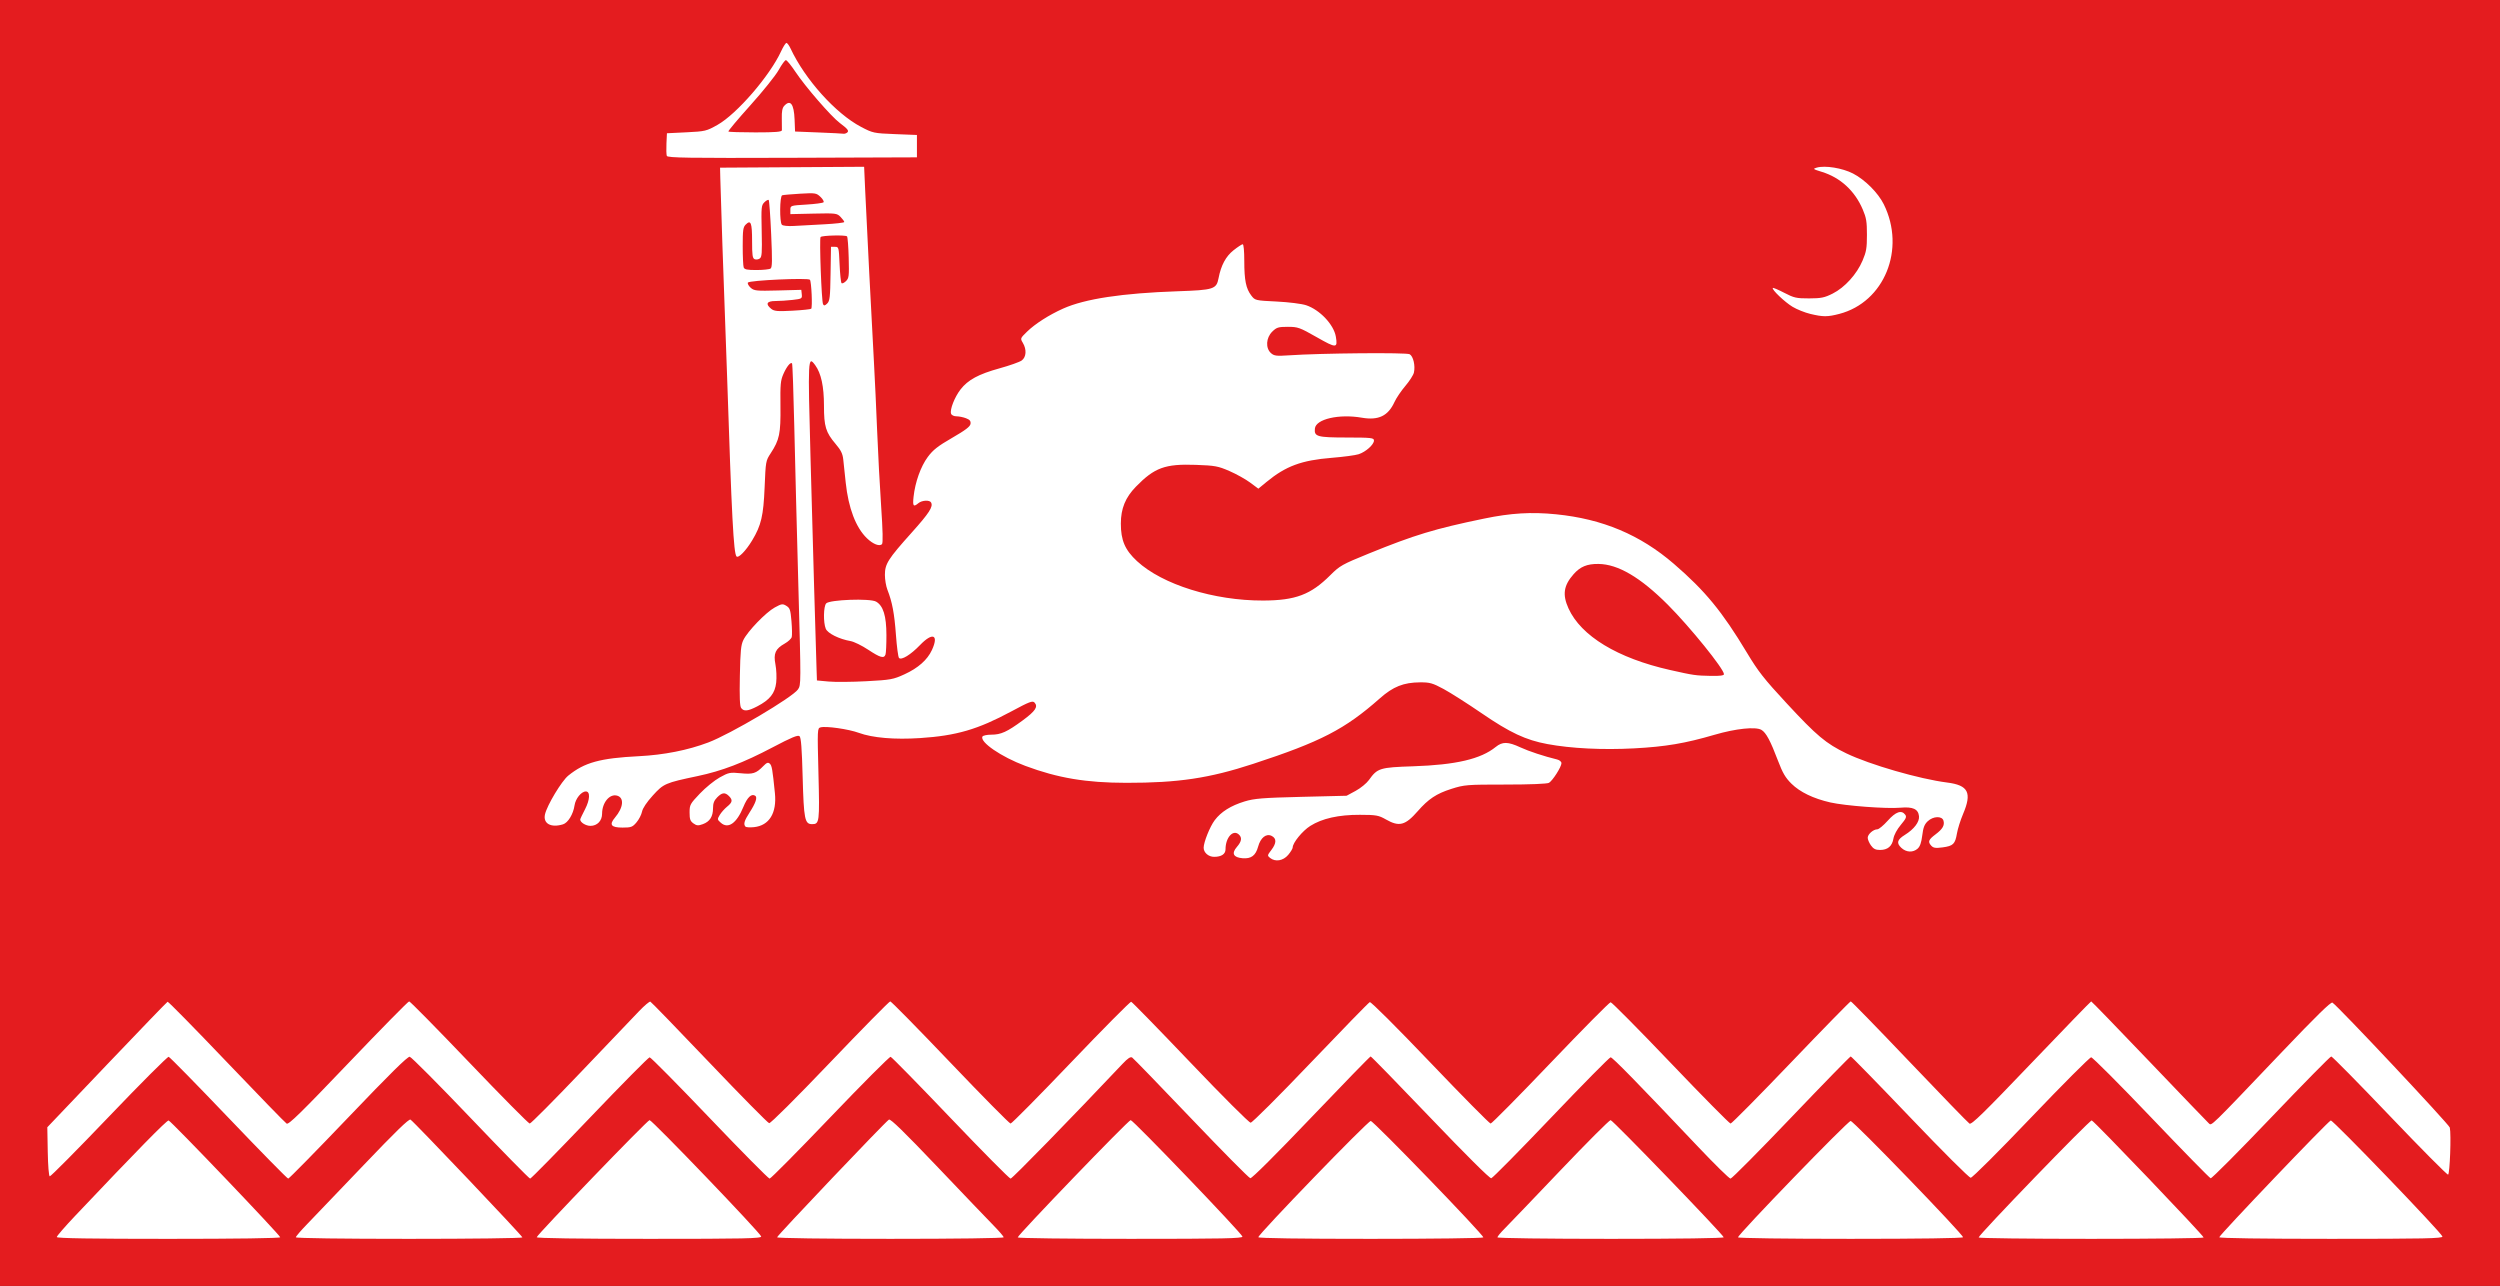 <?xml version="1.0" encoding="UTF-8" standalone="no"?>
<!-- Created with Inkscape (http://www.inkscape.org/) -->

<svg
   xmlns:dc="http://purl.org/dc/elements/1.1/"
   xmlns:cc="http://creativecommons.org/ns#"
   xmlns:rdf="http://www.w3.org/1999/02/22-rdf-syntax-ns#"
   xmlns:svg="http://www.w3.org/2000/svg"
   xmlns="http://www.w3.org/2000/svg"
   xmlns:sodipodi="http://sodipodi.sourceforge.net/DTD/sodipodi-0.dtd"
   xmlns:inkscape="http://www.inkscape.org/namespaces/inkscape"
   id="svg3336"
   version="1.1"
   inkscape:version="0.92.4 (5da689c313, 2019-01-14)"
   width="2000"
   height="1028.75"
   viewBox="0 0 2000 1028.75"
   sodipodi:docname="Avars(new).svg">
  <rect x="0" y="0" width="2000" height="1028.75" fill="#333333" stroke="none"/>
  <defs
     id="defs3340" />
  <sodipodi:namedview
     pagecolor="#ffffff"
     bordercolor="#666666"
     borderopacity="1"
     objecttolerance="10"
     gridtolerance="10"
     guidetolerance="10"
     inkscape:pageopacity="0"
     inkscape:pageshadow="2"
     inkscape:window-width="1366"
     inkscape:window-height="705"
     id="namedview3338"
     showgrid="false"
     inkscape:zoom="0.35355339"
     inkscape:cx="915.48753"
     inkscape:cy="351.70809"
     inkscape:window-x="-8"
     inkscape:window-y="-8"
     inkscape:window-maximized="1"
     inkscape:current-layer="svg3336"
     fit-margin-top="0"
     fit-margin-left="0"
     fit-margin-right="0"
     fit-margin-bottom="0" />
  <path
     inkscape:connector-curvature="0"
     id="path3362"
     d="M 0,514.375 0,0 l 1000,0 1000,0 0,514.375 0,514.375 -1000,0 L 0,1028.75 0,514.375 Z"
     style="fill:#e41c1f;fill-opacity:1" />
  <path
     inkscape:connector-curvature="0"
     id="path3354"
     d="m 45.418,989.64 c 0,-0.793 6.609,-8.423 14.688,-16.957 49.142,-51.912 73.398,-76.658 74.791,-76.304 2.085,0.53 89.271,91.779 89.271,93.431 0,0.765 -35.586,1.271 -89.375,1.271 -61.431,0 -89.375,-0.451 -89.375,-1.441 z m 191.25,0.201 c 0,-0.682 4.122,-5.483 9.159,-10.669 5.038,-5.185 25.289,-26.339 45.004,-47.007 25.499,-26.733 36.343,-37.262 37.572,-36.48 2.935,1.866 89.515,93.02 89.515,94.245 0,0.634 -40.781,1.152 -90.625,1.152 -52.961,0 -90.625,-0.516 -90.625,-1.241 z m 192.708,-0.061 c 0.848,-2.648 88.576,-93.686 90.28,-93.686 2.09,0 88.701,90.281 89.291,93.074 0.342,1.618 -13.457,1.912 -89.792,1.912 -56.089,0 -90.038,-0.492 -89.779,-1.301 z m 192.292,0.064 c 0,-1.302 86.444,-92.265 89.483,-94.161 1.268,-0.791 12.198,9.863 38.953,37.969 20.454,21.488 40.705,42.647 45.002,47.02 4.297,4.374 7.812,8.505 7.812,9.18 0,0.709 -38.335,1.228 -90.625,1.228 -52.771,0 -90.625,-0.517 -90.625,-1.237 z m 192.5,0.099 c 0,-1.922 88.529,-93.849 90.38,-93.849 2.008,0 88.792,90.447 89.399,93.172 0.332,1.489 -15.76,1.814 -89.688,1.814 -49.55,0 -90.092,-0.512 -90.092,-1.138 z m 192.5,-0.169 c 0,-2.434 87.567,-92.991 89.921,-92.991 2.258,0 90.079,90.808 90.079,93.143 0,0.635 -40.5,1.155 -90,1.155 -55.991,0 -90,-0.494 -90,-1.307 z m 191.25,0.106 c 0,-0.661 2.672,-3.881 5.938,-7.157 3.266,-3.275 23.226,-24.107 44.357,-46.292 21.131,-22.185 39.256,-40.337 40.279,-40.337 1.741,0 89.564,90.984 90.469,93.725 0.25,0.757 -35.854,1.262 -90.312,1.262 -50.825,0 -90.729,-0.528 -90.729,-1.201 z m 192.5,-0.011 c 0,-2.358 87.815,-93.088 90.098,-93.088 2.328,0 89.902,90.606 89.902,93.014 0,0.782 -35.163,1.284 -90,1.284 -50.897,0 -90,-0.526 -90,-1.21 z m 192.5,0.113 c 0,-2.123 88.84,-94.072 90.473,-93.639 1.987,0.526 89.527,92.1 89.527,93.653 0,0.596 -40.5,1.083 -90,1.083 -49.5,0 -90,-0.493 -90,-1.097 z m 192.5,-0.187 c 0,-1.692 87.085,-92.896 89.196,-93.414 1.795,-0.441 88.684,89.861 89.333,92.842 0.336,1.544 -14.635,1.856 -89.062,1.856 -54.507,-3.3e-4 -89.467,-0.502 -89.467,-1.284 z M 182.928,894.374 c -25.483,-26.689 -47.076,-48.709 -47.986,-48.932 -0.91,-0.223 -22.409,21.302 -47.776,47.834 -25.367,26.532 -46.684,48.036 -47.372,47.787 -0.732,-0.266 -1.393,-8.489 -1.596,-19.855 L 37.851,901.806 85.475,851.801 c 26.193,-27.503 48.065,-50.182 48.605,-50.398 0.539,-0.216 21.733,21.351 47.097,47.927 25.364,26.576 47.028,48.878 48.143,49.561 1.612,0.987 11.686,-8.876 49.303,-48.271 26.002,-27.231 47.914,-49.512 48.693,-49.512 0.779,0 22.425,21.991 48.103,48.87 25.677,26.879 47.44,48.87 48.361,48.87 0.921,0 19.245,-18.426 40.719,-40.948 21.474,-22.521 42.527,-44.576 46.784,-49.011 4.257,-4.435 8.303,-7.845 8.991,-7.578 0.688,0.267 21.91,22.167 47.159,48.667 25.249,26.5 46.797,48.354 47.884,48.565 1.166,0.226 21.14,-19.671 48.712,-48.526 25.705,-26.9 47.375,-48.909 48.156,-48.909 0.781,0 22.391,21.991 48.022,48.87 25.631,26.879 47.344,48.87 48.253,48.87 0.908,0 22.673,-22.002 48.367,-48.893 25.694,-26.891 47.349,-48.728 48.122,-48.526 0.773,0.202 22.079,22.049 47.345,48.549 25.839,27.1 46.933,48.182 48.211,48.182 1.277,0 22.295,-20.978 47.978,-47.885 25.138,-26.337 46.441,-48.196 47.339,-48.575 0.945,-0.399 21.303,19.907 48.35,48.23 25.695,26.906 47.446,48.92 48.335,48.92 0.89,0 22.47,-21.837 47.955,-48.526 25.486,-26.689 47.106,-48.526 48.046,-48.526 0.94,0 22.558,21.837 48.042,48.526 25.484,26.689 47.045,48.526 47.915,48.526 0.87,0 22.625,-21.991 48.346,-48.87 25.721,-26.878 47.23,-48.87 47.798,-48.87 0.568,0 21.71,21.718 46.983,48.262 25.272,26.544 46.871,48.83 47.996,49.524 1.642,1.013 11.4,-8.524 49.375,-48.255 26.03,-27.235 47.626,-49.52 47.989,-49.524 0.363,-0.002 21.217,21.521 46.341,47.831 25.124,26.311 46.597,48.663 47.717,49.672 2.37,2.135 -0.28,4.717 58.749,-57.237 27.124,-28.468 38.972,-40.054 40.18,-39.29 4.551,2.876 93.322,97.386 93.905,99.976 1.196,5.313 0.033,37.136 -1.377,37.651 -0.729,0.266 -21.736,-20.9 -46.684,-47.037 -24.947,-26.136 -46.008,-47.517 -46.8,-47.512 -0.793,0 -22.465,22.027 -48.16,48.938 -25.696,26.911 -47.431,48.743 -48.301,48.517 -0.87,-0.227 -22.268,-22.094 -47.552,-48.594 -25.284,-26.5 -46.904,-48.182 -48.045,-48.182 -1.141,0 -22.773,21.682 -48.071,48.182 -26.12,27.361 -46.985,48.182 -48.286,48.182 -1.3,0 -22.324,-20.974 -48.642,-48.526 -25.493,-26.689 -46.802,-48.526 -47.352,-48.526 -0.55,0 -21.997,21.992 -47.658,48.87 -25.661,26.879 -47.482,48.87 -48.49,48.87 -1.008,0 -12.588,-11.354 -25.734,-25.232 -49.12,-51.855 -68.635,-71.82 -70.2,-71.82 -0.886,0 -22.279,21.682 -47.541,48.182 -25.262,26.5 -46.839,48.361 -47.95,48.581 -1.227,0.242 -20.374,-18.797 -48.801,-48.526 -25.73,-26.909 -47.191,-48.925 -47.691,-48.925 -0.5,0 -21.904,22.002 -47.564,48.894 -28.326,29.685 -47.459,48.749 -48.701,48.526 -1.126,-0.202 -22.439,-21.74 -47.364,-47.861 -24.924,-26.121 -46.141,-48.025 -47.148,-48.675 -1.315,-0.849 -3.467,0.551 -7.636,4.967 -41.056,43.486 -88.264,91.89 -89.62,91.89 -0.946,0 -22.569,-21.837 -48.052,-48.526 -25.483,-26.689 -47.051,-48.703 -47.929,-48.92 -0.879,-0.217 -22.645,21.62 -48.37,48.526 -25.725,26.906 -47.521,48.92 -48.437,48.92 -0.915,0 -22.513,-21.837 -47.996,-48.526 -25.482,-26.689 -47.072,-48.526 -47.978,-48.526 -0.905,0 -22.491,21.837 -47.969,48.526 -25.477,26.689 -46.915,48.526 -47.64,48.526 -0.725,0 -22.155,-21.837 -47.622,-48.526 -25.467,-26.689 -47.381,-48.724 -48.696,-48.967 -1.704,-0.314 -15.848,13.646 -49.164,48.526 -25.724,26.932 -47.356,48.967 -48.07,48.967 -0.714,0 -22.148,-21.837 -47.63,-48.526 z M 1016.042,686.33 c -2.271,-1.828 -2.235,-2.052 1.011,-6.3 4.198,-5.494 4.296,-9.292 0.291,-11.301 -4.368,-2.192 -8.897,1.403 -10.86,8.617 -1.935,7.115 -5.538,9.801 -12.399,9.244 -7.422,-0.602 -9.075,-3.879 -4.569,-9.058 3.819,-4.39 4.291,-7.43 1.544,-9.94 -4.634,-4.236 -10.641,2.45 -10.641,11.843 0,3.834 -3.321,6.038 -9.099,6.038 -4.515,0 -8.401,-3.37 -8.401,-7.284 0,-4.403 5.01,-16.889 8.817,-21.971 5.084,-6.788 12.899,-11.697 24.014,-15.086 7.672,-2.339 14.548,-2.892 45.295,-3.643 l 36.25,-0.886 7.22,-3.905 c 3.971,-2.148 8.752,-6.049 10.625,-8.669 6.819,-9.543 8.637,-10.106 35.466,-10.994 34.157,-1.13 54.055,-5.794 65.984,-15.467 5.376,-4.359 9.775,-4.287 19.723,0.324 6.77,3.138 18.89,7.136 29.419,9.704 1.945,0.474 3.438,1.765 3.438,2.973 0,2.895 -7.026,13.956 -9.965,15.688 -1.429,0.842 -15.256,1.397 -34.813,1.397 -30.99,0 -32.93,0.156 -43.344,3.479 -11.928,3.807 -18.292,8.032 -26.878,17.845 -9.954,11.377 -14.784,12.64 -25.354,6.631 -5.952,-3.384 -7.775,-3.711 -20.896,-3.748 -17.085,-0.049 -30.161,2.88 -39.705,8.894 -6.237,3.93 -14.045,13.495 -14.045,17.207 0,0.942 -1.632,3.637 -3.627,5.988 -4.027,4.748 -10.284,5.775 -14.5,2.38 z m 504.992,-8.089 c -4.053,-3.839 -3.31,-6.508 2.88,-10.348 7.371,-4.571 11.765,-10.381 11.289,-14.926 -0.603,-5.761 -4.902,-7.719 -14.944,-6.806 -10.867,0.988 -44.098,-1.51 -55.954,-4.207 -13.608,-3.096 -24.35,-8.283 -31.202,-15.067 -4.751,-4.704 -6.989,-8.517 -10.614,-18.084 -6.148,-16.223 -9.629,-22.719 -13.347,-24.908 -4.61,-2.714 -20.488,-1.058 -37.474,3.91 -23.598,6.901 -39.257,9.549 -64.375,10.883 -25.247,1.341 -50.388,0.092 -69.432,-3.45 -17.276,-3.213 -29.834,-9.1 -52.443,-24.583 -11.344,-7.769 -25.102,-16.534 -30.573,-19.479 -8.749,-4.709 -11.009,-5.348 -18.75,-5.303 -13.225,0.078 -21.558,3.39 -32.191,12.793 -27.976,24.743 -47.212,34.689 -101.384,52.422 -35.16,11.51 -59.934,15.214 -101.414,15.165 -32.294,-0.038 -54.763,-3.811 -80.941,-13.59 -19.172,-7.162 -36.61,-19.121 -34.184,-23.443 0.459,-0.819 3.633,-1.488 7.052,-1.488 7.73,0 12.587,-2.203 25.064,-11.369 10.239,-7.521 12.554,-10.991 9.547,-14.303 -1.543,-1.699 -4.036,-0.751 -18.566,7.061 -26.863,14.443 -43.935,19.434 -72.986,21.335 -20.452,1.339 -38.051,-0.162 -49.017,-4.181 -8.218,-3.012 -26.399,-5.602 -30.675,-4.371 -2.512,0.723 -2.535,1.244 -1.635,37.039 0.979,38.904 0.793,40.373 -5.095,40.373 -5.856,0 -6.628,-3.847 -7.546,-37.581 -0.637,-23.415 -1.269,-31.657 -2.513,-32.794 -1.265,-1.156 -6.402,0.978 -21.522,8.942 -23.456,12.356 -40.483,18.869 -60.17,23.017 -25.724,5.421 -27.04,5.992 -35.678,15.505 -4.886,5.382 -8.077,10.163 -8.63,12.934 -0.482,2.418 -2.467,6.271 -4.411,8.563 -3.191,3.762 -4.28,4.167 -11.197,4.167 -9.158,0 -10.87,-2.273 -6.024,-7.998 6.806,-8.042 7.554,-15.937 1.663,-17.566 -5.972,-1.651 -11.972,5.607 -11.972,14.482 0,5.639 -3.89,9.705 -9.286,9.705 -3.728,0 -8.214,-2.782 -8.214,-5.093 0,-0.422 1.742,-4.121 3.872,-8.22 3.964,-7.629 4.264,-14.219 0.648,-14.219 -3.643,0 -8.27,5.711 -9.065,11.188 -1.016,6.994 -5.222,13.891 -9.219,15.116 -9.667,2.963 -16.094,-0.605 -14.409,-8 1.662,-7.293 13.301,-26.646 18.626,-30.971 12.972,-10.536 25.468,-13.976 56.422,-15.531 20.076,-1.009 39.177,-4.784 55.584,-10.987 17.738,-6.706 67.486,-36.144 71.777,-42.474 2.447,-3.61 2.45,-4.243 0.295,-82.476 -1.194,-43.361 -2.67,-101.052 -3.279,-128.202 -0.61,-27.15 -1.409,-49.695 -1.775,-50.099 -1.188,-1.309 -4.291,2.495 -6.928,8.493 -2.275,5.176 -2.55,8.173 -2.354,25.7 0.246,22.033 -0.765,26.902 -7.836,37.747 -3.907,5.992 -3.97,6.342 -4.826,27.121 -0.942,22.865 -2.735,30.514 -9.97,42.533 -4.976,8.267 -11.03,14.484 -12.514,12.851 -2.333,-2.57 -3.853,-31.633 -7.555,-144.463 -0.696,-21.2 -1.524,-44.43 -1.841,-51.623 -0.606,-13.747 -3.253,-92.53 -3.585,-106.688 l -0.194,-8.26 57.63,-0.358 57.63,-0.358 0.841,18.942 c 1.027,23.116 5.219,105.313 7.005,137.331 0.718,12.871 1.87,37.651 2.561,55.065 0.691,17.414 2.133,44.591 3.206,60.393 1.308,19.269 1.536,29.187 0.692,30.116 -1.923,2.117 -7.156,0.092 -12.091,-4.679 -8.859,-8.566 -14.777,-24.082 -16.942,-44.42 -0.732,-6.876 -1.619,-15.214 -1.97,-18.529 -0.499,-4.702 -1.85,-7.453 -6.141,-12.505 -7.863,-9.258 -9.297,-13.964 -9.297,-30.515 0,-15.469 -2.26,-25.962 -6.986,-32.431 -5.856,-8.015 -5.947,-6.223 -3.768,74.132 1.917,70.714 4.162,149.349 4.827,169.1 l 0.301,8.948 9.375,0.865 c 5.156,0.476 18.745,0.363 30.198,-0.252 19.461,-1.044 21.458,-1.408 30.545,-5.574 10.83,-4.965 18.226,-11.508 21.848,-19.325 5.76,-12.434 0.626,-14.567 -9.55,-3.969 -7.415,7.723 -14.904,12.3 -16.767,10.247 -0.661,-0.728 -1.762,-9.054 -2.448,-18.502 -1.24,-17.085 -2.98,-26.289 -6.816,-36.063 -1.105,-2.815 -2.009,-8.149 -2.009,-11.853 0,-8.801 2.445,-12.669 21.329,-33.738 14.229,-15.876 17.462,-20.902 15.59,-24.238 -1.19,-2.121 -7.302,-1.779 -10.117,0.566 -4.002,3.334 -4.687,2.453 -3.886,-4.995 1.267,-11.779 5.728,-24.312 11.367,-31.931 4.211,-5.69 8.051,-8.705 19.542,-15.341 10.674,-6.165 14.397,-9.004 14.681,-11.196 0.29,-2.237 -0.573,-3.303 -3.624,-4.474 -2.202,-0.846 -5.626,-1.537 -7.607,-1.537 -2.088,0 -3.913,-0.89 -4.34,-2.117 -1.111,-3.188 2.842,-13.298 7.587,-19.402 5.96,-7.669 14.386,-12.224 31.205,-16.871 8.042,-2.222 16.006,-5.039 17.698,-6.26 3.709,-2.676 4.113,-8.77 0.936,-14.11 -2.131,-3.582 -2.117,-3.619 3.373,-8.985 6.375,-6.23 17.613,-13.411 28.877,-18.452 17.462,-7.814 47.3,-12.326 91.536,-13.843 28.946,-0.992 31.081,-1.673 32.769,-10.452 1.979,-10.296 5.828,-17.469 11.988,-22.343 3.357,-2.656 6.664,-4.829 7.35,-4.829 0.744,0 1.25,5.418 1.254,13.422 0.01,15.435 1.351,22.04 5.614,27.62 2.992,3.917 3.208,3.968 20.264,4.8 9.627,0.47 20.057,1.777 23.619,2.961 10.873,3.611 22.108,15.479 23.744,25.081 1.606,9.428 0.497,9.463 -15.263,0.489 -13.653,-7.774 -15.107,-8.296 -23.132,-8.296 -7.601,0 -9.001,0.431 -12.458,3.832 -5.015,4.935 -5.51,13.201 -1.029,17.197 2.486,2.217 4.365,2.453 14.188,1.784 25.782,-1.757 94.242,-2.381 96.786,-0.882 2.894,1.706 4.614,9.213 3.366,14.69 -0.451,1.98 -3.537,6.785 -6.856,10.678 -3.319,3.893 -7.215,9.652 -8.657,12.798 -5.138,11.212 -12.801,14.9 -26.171,12.598 -18.29,-3.149 -36.725,1.098 -37.522,8.643 -0.686,6.497 1.691,7.171 25.415,7.213 19.875,0.035 21.835,0.253 21.835,2.426 0,3.229 -6.526,9.065 -12.226,10.934 -2.557,0.838 -12.242,2.136 -21.524,2.883 -24.179,1.947 -36.762,6.599 -52.182,19.291 l -6.557,5.397 -6.568,-4.882 c -3.612,-2.685 -11.068,-6.839 -16.568,-9.232 -9.085,-3.951 -11.558,-4.404 -27.02,-4.946 -24.507,-0.858 -32.906,2.21 -47.786,17.458 -8.422,8.63 -12.04,17.48 -12.056,29.486 -0.018,13.436 3.321,21.187 12.968,30.111 20.206,18.692 61.529,31.6 100.804,31.488 25.93,-0.074 38.163,-4.689 53.806,-20.301 7.574,-7.56 9.454,-8.617 30.651,-17.245 36.693,-14.935 52.981,-19.875 92.384,-28.015 21.497,-4.441 37.754,-5.415 57.5,-3.446 37.219,3.713 67.352,16.391 94.375,39.707 24.993,21.564 38.547,38.054 58.344,70.983 9.091,15.121 13.701,20.993 31.885,40.61 24.08,25.978 31.366,32.087 47.656,39.955 18.679,9.022 58.464,20.539 80.635,23.342 17.028,2.153 20.03,8.101 12.745,25.246 -2.054,4.834 -4.242,11.783 -4.863,15.442 -1.45,8.55 -3.013,10.071 -11.508,11.202 -5.686,0.757 -7.376,0.493 -9.118,-1.426 -2.811,-3.096 -2.163,-4.756 3.526,-9.021 5.63,-4.221 7.378,-7.248 6.314,-10.938 -1.131,-3.926 -8.24,-3.661 -12.601,0.47 -2.627,2.489 -3.596,5 -4.379,11.355 -0.715,5.805 -1.786,8.855 -3.709,10.57 -3.711,3.31 -9.143,3.023 -13.062,-0.69 z M 1379.168,539.348 c 0,-4.179 -27.252,-37.894 -44.902,-55.551 -21.945,-21.953 -39.864,-32.488 -55.526,-32.643 -9.11,-0.09 -14.525,2.15 -19.888,8.229 -7.949,9.01 -9.04,16.329 -4.073,27.308 10.002,22.105 39.266,39.861 81.263,49.306 19.032,4.28 20.378,4.474 32.812,4.723 7.032,0.141 10.312,-0.296 10.312,-1.373 z M 648.977,247 c 1.094,-1.205 0.167,-21.842 -1.043,-23.202 -1.499,-1.686 -48.596,0.466 -49.606,2.267 -0.444,0.792 0.547,2.65 2.203,4.129 2.752,2.458 4.627,2.646 21.761,2.186 l 18.75,-0.504 0.378,3.582 c 0.362,3.438 0.066,3.618 -7.371,4.474 -4.262,0.491 -10.479,0.892 -13.815,0.892 -6.838,0 -8.068,2.36 -3.254,6.242 2.372,1.913 5.043,2.147 17.047,1.495 7.829,-0.425 14.556,-1.128 14.95,-1.562 z m 15.472,-28.04 0.343,-21.499 3.125,0 c 3.087,0 3.132,0.168 3.75,13.997 0.344,7.698 1.043,14.457 1.555,15.02 0.511,0.563 2.103,-0.146 3.536,-1.574 2.409,-2.401 2.575,-3.815 2.195,-18.694 -0.226,-8.854 -0.821,-16.548 -1.323,-17.098 -1.138,-1.249 -20.035,-0.792 -21.166,0.512 -1.107,1.276 0.749,51.587 1.984,53.787 0.745,1.328 1.507,1.187 3.313,-0.613 2.071,-2.064 2.385,-4.848 2.688,-23.836 z m -48,-4.114 c 1.349,-0.942 1.439,-6.056 0.481,-27.555 -0.647,-14.519 -1.53,-26.788 -1.962,-27.264 -0.432,-0.476 -1.972,0.317 -3.421,1.761 -2.498,2.489 -2.612,3.701 -2.195,23.128 0.381,17.714 0.166,20.692 -1.577,21.904 -1.11,0.772 -2.938,1.014 -4.062,0.539 -1.704,-0.72 -2.045,-3.153 -2.045,-14.592 0,-14.589 -1.004,-17.185 -5.079,-13.124 -2.109,2.102 -2.421,4.322 -2.421,17.23 0,8.149 0.341,15.797 0.759,16.994 0.601,1.726 2.742,2.173 10.312,2.156 5.255,-0.011 10.299,-0.542 11.211,-1.178 z m 43.031,-35.407 c 8.766,-0.462 15.938,-1.289 15.938,-1.838 0,-0.549 -1.335,-2.379 -2.966,-4.067 -2.836,-2.934 -3.782,-3.05 -21.562,-2.649 l -18.597,0.42 0,-3.442 c 0,-3.396 0.168,-3.452 12.783,-4.212 7.03,-0.424 13.218,-1.251 13.75,-1.838 0.532,-0.587 -0.583,-2.538 -2.479,-4.334 -3.274,-3.103 -4.085,-3.229 -16.25,-2.521 -7.042,0.41 -13.507,0.984 -14.367,1.275 -1.969,0.668 -2.176,21.416 -0.235,23.554 0.769,0.847 4.846,1.258 9.688,0.976 4.598,-0.267 15.532,-0.864 24.297,-1.325 z M 1496.759,676.339 c -1.425,-1.995 -2.591,-4.747 -2.591,-6.117 0,-2.831 4.488,-6.776 7.709,-6.776 1.184,0 4.921,-3.097 8.305,-6.883 6.455,-7.222 10.997,-8.785 13.989,-4.814 1.297,1.721 0.706,3.088 -3.519,8.136 -3.076,3.676 -5.412,8.029 -5.926,11.043 -1.031,6.052 -4.581,9.038 -10.745,9.038 -3.514,0 -5.256,-0.875 -7.222,-3.627 z M 596.356,661.285 c -1.748,-1.959 -0.948,-4.698 3.286,-11.257 4.877,-7.554 6.435,-12.126 4.566,-13.398 -2.965,-2.018 -6.347,1.147 -9.503,8.891 -5.343,13.113 -12.182,17.917 -18.053,12.682 -2.887,-2.574 -2.914,-2.776 -0.85,-6.245 1.173,-1.972 3.817,-4.956 5.875,-6.631 4.327,-3.523 4.638,-5.339 1.456,-8.51 -3.147,-3.137 -5.53,-2.859 -9.406,1.098 -2.466,2.517 -3.308,4.716 -3.308,8.642 0,6.705 -2.587,10.749 -8.176,12.78 -3.678,1.337 -4.935,1.234 -7.496,-0.615 -2.549,-1.839 -3.077,-3.334 -3.077,-8.702 0,-6.189 0.37,-6.872 8.224,-15.146 4.523,-4.766 11.671,-10.581 15.884,-12.923 7.169,-3.985 8.245,-4.2 16.763,-3.35 9.824,0.98 12.348,0.177 18.146,-5.777 2.685,-2.757 3.76,-3.147 5.156,-1.872 1.651,1.509 2.131,4.28 4.088,23.587 1.614,15.924 -4.541,25.912 -16.751,27.185 -3.237,0.337 -6.307,0.141 -6.822,-0.437 z m -3.409,-94.852 c -1.115,-1.48 -1.401,-8.44 -1.057,-25.812 0.393,-19.881 0.852,-24.576 2.797,-28.603 3.35,-6.937 18.029,-22.152 25.112,-26.028 5.508,-3.014 6.347,-3.134 9.275,-1.328 2.857,1.762 3.318,3.144 4.097,12.262 0.483,5.652 0.582,11.37 0.222,12.708 -0.361,1.338 -2.857,3.669 -5.547,5.18 -7.545,4.239 -9.204,7.953 -7.489,16.762 0.783,4.023 1.049,10.496 0.596,14.496 -0.977,8.613 -5.076,13.765 -15.111,18.993 -7.479,3.896 -10.729,4.241 -12.894,1.369 z m 101.549,-46.687 c -4.976,-3.296 -11.298,-6.39 -14.05,-6.874 -9.205,-1.621 -18.29,-6.149 -19.836,-9.885 -2.057,-4.972 -1.84,-17.866 0.341,-20.268 2.718,-2.993 35.07,-4.153 39.877,-1.43 5.768,3.268 8.28,11.378 8.312,26.831 0.015,7.32 -0.314,14.289 -0.731,15.487 -1.191,3.417 -4.178,2.588 -13.913,-3.861 z m 753.736,-268.619 c -4.296,-1.028 -10.68,-3.588 -14.185,-5.689 -6.242,-3.741 -16.874,-13.887 -15.797,-15.073 0.3,-0.33 4.426,1.421 9.169,3.891 7.768,4.045 9.741,4.488 19.874,4.464 9.634,-0.023 12.346,-0.58 18.881,-3.877 9.648,-4.868 19.264,-15.489 23.871,-26.368 3.016,-7.122 3.498,-9.967 3.498,-20.649 0,-10.539 -0.497,-13.556 -3.325,-20.202 -6.374,-14.973 -17.887,-25.553 -32.797,-30.137 -7.105,-2.184 -7.382,-2.416 -4.053,-3.378 6.677,-1.93 20.524,0.316 29.054,4.711 9.558,4.926 20.079,15.462 24.625,24.659 17.716,35.847 0.45,78.283 -35.666,87.661 -9.398,2.44 -12.905,2.438 -23.148,-0.013 z m -914.793,-126.428 c -0.361,-1.036 -0.485,-5.531 -0.276,-9.989 l 0.38,-8.106 15.625,-0.76 c 14.981,-0.729 16.005,-0.974 24.838,-5.952 15.471,-8.717 41.829,-39.21 50.862,-58.842 1.7,-3.695 3.63,-6.718 4.288,-6.718 0.658,0 2.138,2.013 3.288,4.474 11.558,24.729 36.1,52.024 56.356,62.675 9.484,4.987 10.205,5.141 27.242,5.811 l 17.5,0.688 0,8.948 0,8.948 -99.724,0.352 c -83.429,0.295 -99.831,0.045 -100.38,-1.531 z m 144.1,-18.496 c 1.971,-1.38 0.858,-2.91 -5.66,-7.782 -6.915,-5.169 -27.544,-28.956 -35.582,-41.03 -3.402,-5.111 -6.82,-9.284 -7.595,-9.275 -0.775,0.01 -3.378,3.572 -5.784,7.916 -2.406,4.344 -12.584,17.029 -22.616,28.19 -10.033,11.161 -17.954,20.608 -17.604,20.993 0.35,0.386 10.106,0.701 21.679,0.701 15.945,0 21.067,-0.417 21.144,-1.721 0.056,-0.946 0.02,-5.198 -0.082,-9.448 -0.132,-5.528 0.399,-8.369 1.862,-9.98 4.968,-5.472 7.874,-1.693 8.367,10.882 l 0.376,9.579 18.75,0.744 c 10.312,0.409 19.312,0.865 20,1.011 0.688,0.147 1.923,-0.205 2.747,-0.781 z"
     style="fill:#ffffff;fill-opacity:1" />
</svg>
